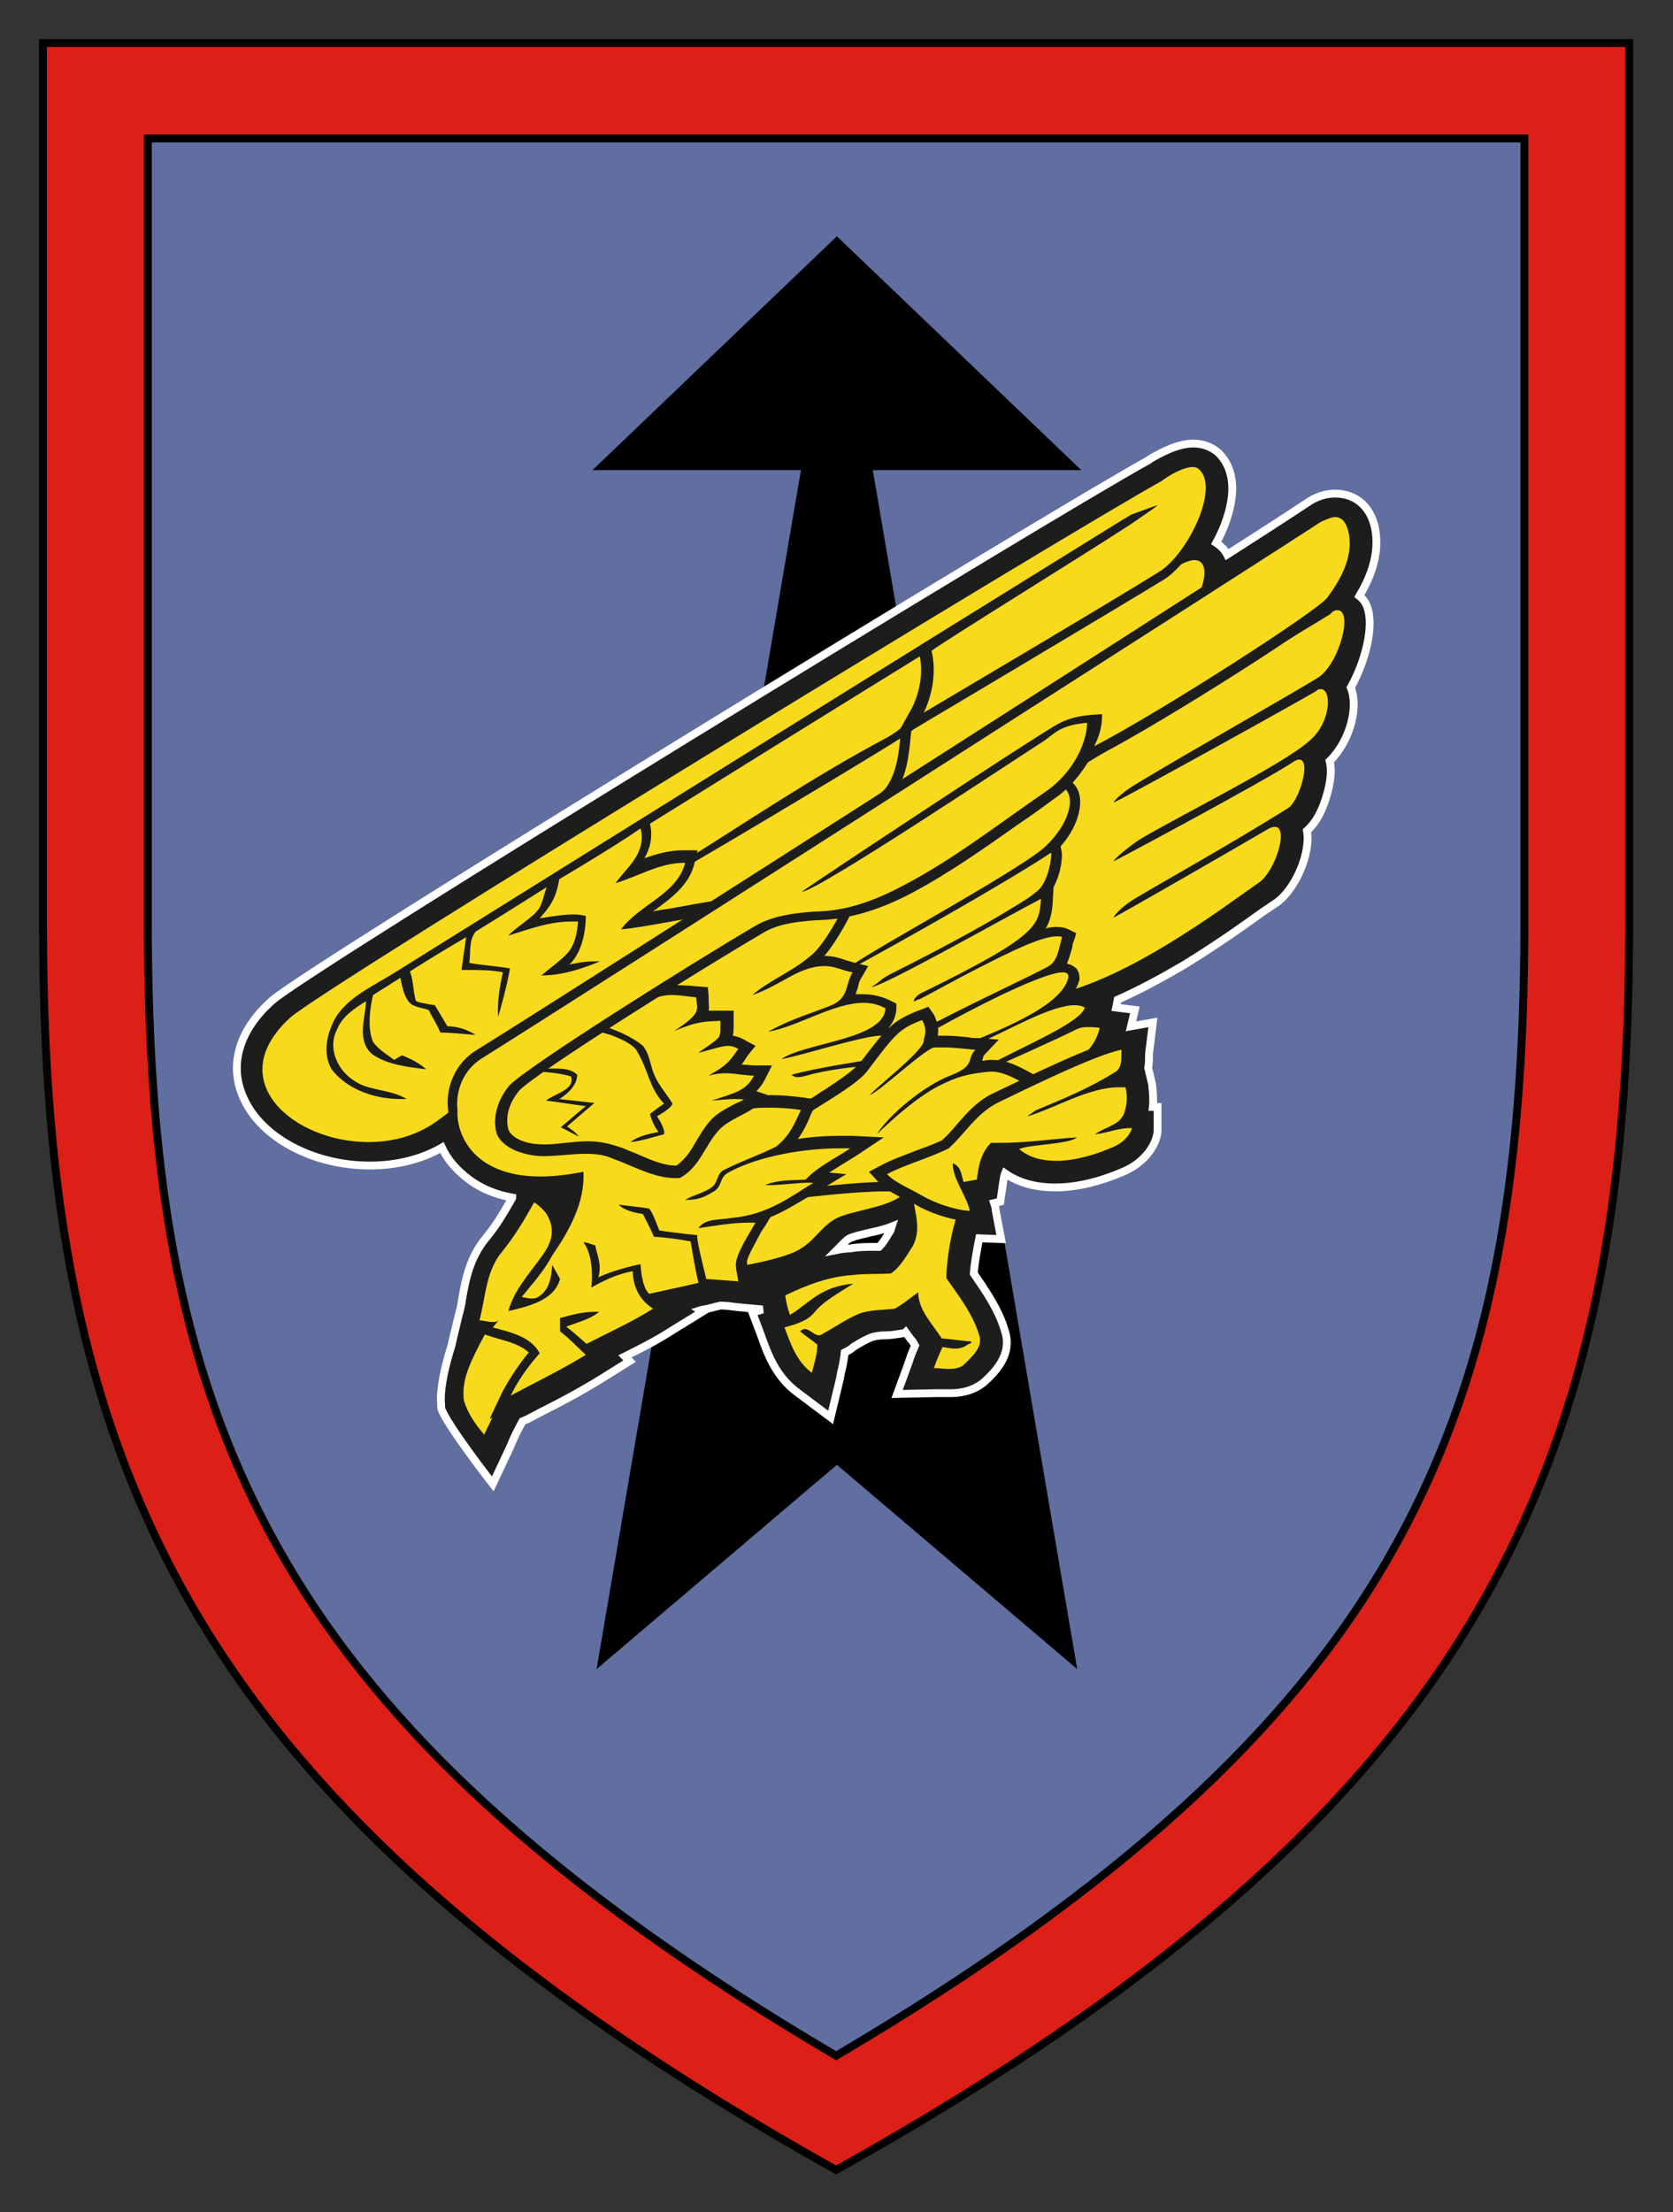 <?xml version="1.0" encoding="utf-8"?>
<!-- Generator: Adobe Illustrator 19.2.1, SVG Export Plug-In . SVG Version: 6.00 Build 0)  -->
<svg version="1.1"
	 id="svg2" xmlns:cc="http://creativecommons.org/ns#" xmlns:dc="http://purl.org/dc/elements/1.1/" xmlns:rdf="http://www.w3.org/1999/02/22-rdf-syntax-ns#" xmlns:svg="http://www.w3.org/2000/svg"
	 xmlns="http://www.w3.org/2000/svg" xmlns:xlink="http://www.w3.org/1999/xlink" x="0px" y="0px" viewBox="0 0 213.9 282.8"
	 style="enable-background:new 0 0 213.9 282.8;" xml:space="preserve">
<rect x="0" y="0" width="213.9" height="282.8" fill="#333333" stroke="none"/>
<style type="text/css">
	.st0{fill:#DC1F17;stroke:#000000;}
	.st1{fill:#606EA0;stroke:#000000;stroke-width:1.005;}
	.st2{stroke:#000000;}
	.st3{fill:#1D1D1B;stroke:#FFFFFF;}
	.st4{fill:#F7DA1C;}
	.st5{fill:#1D1D1B;}
</style>
<g id="layer4">
	<g id="layer1">
		<path id="path2990" class="st0" d="M5.5,5.5v112.4c0,34.6,4.5,62.6,19.5,88.2c14.6,24.8,39.7,47.7,81.9,71.3
			c42.2-23.5,67.3-46.4,81.9-71.3c15-25.5,19.5-53.6,19.5-88.2V5.5H5.5z"/>
		<path id="path2992" class="st1" d="M18.9,17.7v99.9c0,33.7,4.2,59,17.7,82.1c12.3,21.1,33.6,41.5,70.3,63.1
			c36.7-21.6,58-42,70.3-63.1c13.4-23,17.7-48.4,17.7-82.1V17.7C194.9,17.7,18.9,17.7,18.9,17.7z"/>
	</g>
</g>
<g id="layer7">
	<path id="path7882" class="st2" d="M107,30.9L77,59.6h26L77,212.1l30-25.5l30,25.5L111,59.6h26L107,30.9z"/>
</g>
<g>
	<path class="st3" d="M174.8,77.6c-0.2-0.6-0.5-1-1-1.4c1.3-2.2,2.5-5,2.1-8.1c-0.4-3.1-2.4-5-5.2-5c-1.2,0-2.5,0.4-3.6,1.2
		c-0.6,0.4-4.4,2.9-10.2,6.6c-0.3-0.6-0.8-1.1-1.4-1.5c1.1-2,1.8-4.1,2-6c0.3-2.9-0.8-4.6-1.7-5.5c-0.8-0.7-1.9-1.2-3.2-1.2
		c-1.9,0-3.9,1-5.6,2l-0.1,0.1c-12.9,7.1-107.4,64.9-112.1,69.1c-4.3,3.8-5.6,8.4-3.6,12.6c2.3,5,8.9,8.5,16.1,8.5
		c3.4,0,6.6-0.8,9.2-2.3c0.5,1.1,1.3,2.2,2.4,3.2c1.3,1.2,3.3,2.6,6.6,3.2c0,0.1-0.1,0.1-0.1,0.2c-1.1,1.9-1.9,3.3-3.3,5
		c-2,2.4-2.6,5.3-3,7.7c-0.1,0.8-0.3,1.6-0.5,2.3l-0.6,2.5l-0.3,1.3c0,0-1.6,4.8-1.3,7.5l0,0.2l0,0.2c0.6,2,6.6,9.7,6.6,9.7l2.3-4.9
		l0.2-0.5c0.4-0.9,0.8-1.7,1.3-2.6l0.7-0.3c0.5-0.3,1-0.5,1.5-0.8c2.8-1.4,5.6-2.9,8.3-4.6l3.2-2l-0.6-0.6c2-1,4-2,6-3.3l3.9-2.4
		l-0.3-0.2c0.3-0.1,0.6-0.1,1-0.2l1.6-0.4c0.7,0,1.4,0.1,2.2,0.2l3.2,0.3v0l-1.3,0.4l1.1,2.9l0.1,0.3c0.8,2.2,1.8,4.9,4.4,6.9
		l4.4,3.3l1.2-5c0-0.2,0.1-0.4,0.1-0.6c0.2-0.8,0.4-1.7,0.5-2.7c0.4-0.2,0.8-0.4,1.1-0.7c0.8-0.5,1.5-0.9,2.2-1.2
		c0.5-0.2,1.2-0.3,2-0.3c0.5,0,1.2-0.1,1.8-0.2l0.6-0.1l0.1-0.1c0.3,0.4,0.6,0.9,0.9,1.2c0.1,0.2,0.2,0.3,0.3,0.5
		c-0.3,0.7-0.6,1.4-0.8,2.1l-1.5,4.1l4.9-0.1h0c0.1,0,0.4,0,0.6,0c0.3,0,0.7,0,1.2,0c0.7,0,2.7,0,4.4-1.4l0,0l0,0l0,0
		c1.2-1.1,3.7-3.4,2.7-6.5c-0.8-2.8-2.5-5.2-4-7.4c0.1-1.3,0.4-3,0.7-4.5l2.8,0.1l-0.7-3.7c0-0.3-0.1-0.6-0.2-0.9l0.8-0.2l0.3-2.1
		c0.1-0.5,0.1-1,0.3-1.5c1.7,1.2,3.9,1.8,6.4,1.8c2.7,0,5.7-0.7,8.9-2.1c2.7-1.2,4.1-3.5,4.2-5.1l0-3.1h-0.6c0.1-0.9,0-1.9-0.1-2.9
		l-0.5-2.1c0.1-0.5,0.1-1,0.1-1.3c0-0.2,0-0.3,0-0.4l0.5-4.1l-2.8,0.5l0.5-2.1l-2.4-0.3l0.2-1c2.7-1.2,5.5-2.7,8.4-4.4
		c4.4-2.7,7.6-5,10.4-7c0.5-0.3,1-0.7,1.5-1c2.5-1.8,4.4-6.4,3.9-9.2c1-0.9,1.8-2.2,2.4-4.1c0.4-1.3,0.9-3.2,0.5-4.8
		c2.7-2.7,3.7-7,2.7-9.4v0C174.6,84.5,175.7,80,174.8,77.6z M104.7,170.6L104.7,170.6C104.7,170.6,104.8,170.6,104.7,170.6
		C104.8,170.6,104.8,170.6,104.7,170.6z M113.8,157.4L113.8,157.4L113.8,157.4l-0.2,0.3c-0.4,0.7-0.8,1.3-1.2,1.7
		c-0.2,0-0.5,0-0.7,0c-1,0-1.9,0-3,0.2c-0.6,0-1.2,0.1-1.7,0.2c0.1-0.1,0.2-0.2,0.3-0.3c0.6-0.6,1.1-1.2,1.6-1.3h0h0
		c0.5-0.2,1.4-0.4,2.2-0.6c0.9-0.2,1.9-0.4,2.9-0.8C113.9,157.1,113.9,157.3,113.8,157.4z M121.2,174.9
		C121.2,174.9,121.2,174.9,121.2,174.9C121.2,174.9,121.2,174.9,121.2,174.9L121.2,174.9z"/>
	<g>
		<g>
			<path class="st4" d="M91.3,162.5c0,0-1.4-5.5,0.1-7c0.7-0.7,2.5-1.7,5.6-3.3c4.6-2.5,11.5-6.2,12.2-8.7l0.1-0.5h0.8
				c3.7,0,11.6,0.6,15.2,1.5l1,0.3l-0.6,0.7c-0.9,1.1-3.2,2.4-5.3,3.7c-1.5,0.8-3.4,2-3.7,2.4c-0.2,2.3-3.5,3.1-6.5,3.8
				c-1,0.2-1.8,0.4-2.5,0.7c-1.1,0.4-1.8,1.2-2.6,2c-0.7,0.7-1.4,1.5-2.3,2c-2.2,1.5-9.4,2.7-10.7,2.8l-0.5,0.1L91.3,162.5z"/>
			<path class="st5" d="M110.2,143.6c3.7,0,11.5,0.6,15,1.5c-1.6,2-9.1,5.3-9.2,6.4c-0.1,2.5-5.9,3-8.5,4c-2.2,0.8-3.2,3-5.1,4.1
				c-1.8,1.3-8.2,2.4-10.4,2.7l0,0c0,0-1.1-5.1,0-6.3c1.8-2,16.8-8.1,18-12.4C110.1,143.6,110.2,143.6,110.2,143.6 M110.2,142.3H110
				h-1.1l-0.2,1c-0.6,2.3-7.7,6-11.9,8.3c-3.2,1.7-5,2.7-5.8,3.5c-0.8,0.8-1,2.2-0.8,4.5c0.1,0.9,0.3,2.8,0.5,3.1l0.4,0.8h1h0.1h0.1
				c1.6-0.2,8.6-1.4,11-3c1-0.6,1.8-1.4,2.5-2.1c0.8-0.8,1.5-1.5,2.3-1.8l0,0l0,0c0.6-0.2,1.5-0.4,2.4-0.7c3-0.7,6.6-1.6,7-4.1
				c0.5-0.5,2.2-1.4,3.4-2.1c2.2-1.3,4.6-2.6,5.5-3.8l1.3-1.5l-2-0.5C122,142.9,114.1,142.3,110.2,142.3L110.2,142.3z"/>
		</g>
		<g>
			<g>
				<path class="st4" d="M101.7,112.4c0.1-2.1,3.1-11.3,4.5-13.1c1-1.2,36.5-22.9,43.4-27.1c1.2-0.7,2.2-1.1,3.1-1.1
					c0.9,0,1.6,0.4,1.8,1.2c0.8,2.1-1.4,6.7-3.8,8.4c-3.3,2.2-7.9,5.4-13.1,9c-11.9,8.2-26.8,18.4-34.7,23.4l-1.2,0.7L101.7,112.4z"
					/>
				<path class="st5" d="M152.7,71.6c2.9,0,0.4,6.5-2.4,8.4c-11,7.4-36.5,25.3-47.8,32.3c0.1-2,3.1-11,4.4-12.8
					c0.8-0.9,33.8-21.2,43.2-26.9C151.2,72,152.1,71.6,152.7,71.6 M152.7,70.3L152.7,70.3c-1,0-2.1,0.4-3.4,1.2
					c-4.5,2.7-15,9.1-24.9,15.3c-18.1,11.2-18.4,11.7-18.7,12l0,0v0c-1.4,1.9-4.5,11.3-4.6,13.5l-0.1,2.7l2.4-1.5
					c7.9-4.9,22.8-15.1,34.7-23.4c5.3-3.6,9.8-6.7,13.1-9c2.5-1.7,5-6.6,4.1-9.1C154.9,71,153.9,70.3,152.7,70.3L152.7,70.3z"/>
			</g>
			<g>
				<path class="st4" d="M70.8,109.2l0.5-0.3c1.6-1,39.7-25.4,47-29.2l1.1-0.6l0,1.1c0,0.3,0,0.7,0.1,1.1c0.2,3,0.6,8.3-3.5,12
					l-0.1,1.2c-0.2,1.9-0.5,4.7-2,6.7c-1.4,1.9-28.9,20.6-32,22.8l-0.6,0.4L70.8,109.2z"/>
				<path class="st5" d="M118.7,80.2c0.1,3,1.6,10.4-5.5,14.2c-9.6,5.1-18.5,11.2-27.7,16.9c-0.3,0.3-0.6,0.7-0.8,1.2
					c0.9-0.3,26.2-15.4,30.4-18.1c-0.2,2-0.5,4.6-1.9,6.4c-1.4,1.9-31.8,22.6-31.8,22.6l-9.6-14.1C71.7,109.4,111.4,84,118.7,80.2
					 M120,78l-2.1,1.1c-7.3,3.8-45.4,28.2-47,29.2l-1.1,0.7l0.7,1l9.6,14.1l0.8,1.2l1.3-0.9c7.1-4.9,30.5-20.8,32.1-22.9l0,0
					c1.6-2,1.9-5,2.1-7l0.1-1c4.2-3.9,3.8-9.4,3.6-12.4c0-0.4,0-0.8-0.1-1.1L120,78L120,78z"/>
			</g>
			<g>
				<path class="st4" d="M47.1,146.5c-6,0-11.7-3-13.6-7c-1.5-3.3-0.4-6.8,3.1-10c4.4-4,99.3-61.9,111.6-68.8l0.1-0.1
					c1.4-0.8,3-1.6,4.2-1.6c0.7,0,1.1,0.3,1.3,0.4c0.8,0.8,1.2,2,1,3.6c-0.4,3.7-3.4,8.7-6.2,10.5c-6.4,3.9-29.8,17.8-30.1,18
					l-2.2,1.3l1.2-2.2c0,0,1.9-3.6,1-7.4l-0.1-0.4l0.3-0.3c0.5-0.4,2.1-1.4,4.3-2.8c-13.5,8.4-27.1,16.8-40.5,25.2l0.1,0.5
					c0.6,2.5-0.6,4.3-1.9,5.8c0.2-0.1,0.4-0.2,0.6-0.3c1.9-0.8,3.9-1.6,6.2-1.6h1l-0.2,0.8c-0.7,2.6-2.8,4.1-4.8,5.7
					c-0.8,0.6-1.6,1.2-2.3,1.8c1.5-0.2,3.6-0.6,5.6-1c3.2-0.6,6.2-1.1,7.4-1.2l2.5-0.2l-2,1.3c-5.6,3.7-36.8,25.7-37.9,26.6
					C54.2,145.4,50.8,146.5,47.1,146.5z"/>
				<path class="st5" d="M152.5,59.7c0.3,0,0.6,0.1,0.8,0.3c2.7,2.4-1.5,10.9-5.1,13.1c-6.4,4-30.1,18-30.1,18s2-3.7,1-7.9
					c1.7-1.3,18.9-11.9,25.5-16.2c0.7-0.5,2.8-1.9,3.4-2.4c-0.5,0.1-2.8,1-3.4,1.2c-0.3,0.2-0.6,0.4-1,0.6
					c-31.2,19.3-62.3,38.7-93.4,58.1c-2.6,1.6-5.7,3-7.3,5.6c-1.1,2-1.7,4.5-0.5,6.6c1.9,2.5,5.4,3.8,8.8,3.8c0.2,0,0.5,0,0.8,0
					c-2.1-1.3-4.9-1-6.8-2.4c-2.2-1.4-3.3-4.3-2.1-6.5c0.6-1.6,2.2-2.7,3.7-3.6c-0.1,2.2-1.2,4.9,0.7,6.7c1.9,1.4,4.6,1.7,7,2
					c-0.9-0.8-1.9-1.3-3.1-1.8c-0.2,0.1-0.7,0.4-1,0.6c-0.9-0.7-2-1.3-2.7-2.3c-1-2.3,0-6,0-6l3.5-2.2c0,0,0.4,3,1.6,3.5
					c0.6,0.3,1.4,0.4,2,0.6c0.5,1,1.1,1.9,1.5,2.9c1.5,0,3,0.2,4.5,0.3c-1.1-0.7-2.3-1.1-3.6-1.1l0,0c-0.4-0.7-1.6-2.7-1.6-2.7
					s-1.6-0.2-2.4-0.5c-0.4-1.1-0.3-2.7-0.8-3.8c2.6-1.7,7.2-4.4,7.2-4.4s-0.4,2.8-0.6,4.2c0.3,0,0.6,0,0.9,0c1.5,0,3,0,4.4,0.3
					c-0.9,3.9-0.6,5.7-0.6,5.7s1.2-4.2,1.5-6.2c-1.7-0.3-3.5-0.4-5.2-0.7c0.2-1.4-0.1-2.8,0.8-4c0,0,6.3-3.9,9.1-5.7
					c-0.4,1.1-0.6,2.3-1.1,2.9c-0.7,1-2.9,2.3-3.8,3.3c2.6-0.8,5.2-1.8,8.1-1.8c0.3,0,0.5,0,0.8,0c-0.1,1.3-0.3,2.7-1.2,3.9
					c-1,1.1-2.3,2-3.5,3c2.6,0,5.1-0.8,7.5-1.8c-0.3,0-0.5,0-0.8,0c-0.8,0-1.7,0.1-3.1,0.4c1.7-1.6,2.1-4.5,2.1-6.2
					c-0.4-0.1-0.9-0.2-1.5-0.2c-1.4,0-3.2,0.3-4.4,0.5c1.4-1.6,2.1-2.6,2.5-5c0,0,7.1-4.2,10.4-6.5c0.8,3.2-1.8,5-3.2,7
					c3-0.9,5.6-2.6,8.8-2.6c0,0,0.1,0,0.1,0c-1,4-5.8,5.3-8.2,8.5c2.3-0.1,12.4-2.2,14.8-2.4c-5.4,3.6-36.8,25.7-37.9,26.6
					c-2.7,2.1-5.9,3-9.2,3c-9.6,0-18.8-7.9-10-15.9c4-3.7,98.1-61.2,111.4-68.6C149.4,60.8,151.3,59.7,152.5,59.7 M152.5,58.4
					c-1.4,0-3.1,0.9-4.6,1.7l-0.1,0.1C135.5,67,40.4,125,36,129c-5,4.6-4.2,8.7-3.2,10.7c2,4.3,8,7.4,14.3,7.4
					c3.9,0,7.4-1.2,10.1-3.3c1.1-0.9,32.3-22.9,37.8-26.6l4-2.7l-5,0.3c-1.3,0.1-4.3,0.6-7.5,1.2c-1,0.2-2,0.3-3,0.5
					c0.1-0.1,0.2-0.2,0.3-0.2c2-1.5,4.4-3.2,5-6l0.4-1.6l-1.8,0h-0.1c-1.8,0-3.4,0.5-4.9,1c0.7-1.2,1.1-2.7,0.7-4.4v0
					c11.4-7.1,23-14.3,34.5-21.4c0.7,3.5-1,6.6-1,6.6l-2.4,4.3l4.5-2.7c0.2-0.1,23.7-14.1,30.1-18c3-1.9,6.1-7.1,6.5-11
					c0.2-1.8-0.2-3.2-1.2-4.1C154,58.8,153.4,58.4,152.5,58.4L152.5,58.4z"/>
			</g>
		</g>
		<g>
			<g>
				<path class="st4" d="M134.8,126.8c-0.9-1.4-10.2-6.7-15.3-9.5c-1.9-1.1-3.6-2-4.9-2.8c-1.9-1.1-2.5-1.5-2.1-2.1l0.2-0.4l0.3,0
					c2.8-1.2,37.3-22.4,50.4-30.4c3.3-2,5.6-3.4,6.2-3.8c0.5-0.3,0.9-0.4,1.3-0.4c0.6,0,1.2,0.3,1.4,1c0.8,1.9-0.9,6.9-3.3,8.7
					c-0.1,0.1-0.3,0.3-0.7,0.4c0.1,0,0.2,0,0.4,0c0.3,0,1,0.1,1.3,1c0.6,1.5,0,4.9-2.5,6.8c-0.4,0.3-0.9,0.7-1.5,1.2
					c0.5,0,0.9,0.4,1.1,0.9c0.6,1.6-0.8,5.6-2.2,6.5c-0.6,0.4-1.3,0.8-1.9,1.2c0.5,0.1,0.9,0.4,1.1,0.9c0.7,1.7-1,6-2.9,7.3
					c-0.5,0.3-1,0.7-1.5,1c-2.9,2.1-5.9,4.3-10.3,6.9c-4.9,3-9.7,5.2-13.9,6.4l-1.4,0.4L134.8,126.8z"/>
				<path class="st5" d="M171,78c2,0,0.3,6.6-2.3,8.5c-1.6,1.1-16.8,9.7-23.4,13.7c-2,1.2-3,2.3-2.9,2.4c1.5-0.7,16.1-8.7,25.8-14.2
					c0.3-0.3,0.5-0.3,0.7-0.3c1.4,0,1.3,4.4-1.6,6.7c-3.1,2.8-16.1,9.3-21.4,12.4c-1.3,0.8-3.6,2.7-3.5,2.9
					c1.2-0.6,18.6-9.9,22.8-12.6c0.4-0.3,0.7-0.4,0.9-0.4c1.6,0,0,5.3-1.4,6.2c-8,5-16,9.4-19.8,11.7c-1.6,1-2.6,2.2-2.5,2.3
					c5.4-3,15.4-8.8,19.7-11.3c0.3-0.2,0.6-0.3,0.9-0.3c1.8,0,0.1,5.6-2,7.1c-3.3,2.3-6.6,4.8-11.7,7.9c-4.1,2.5-8.9,5-13.7,6.3
					c0.6-1.7-22.7-13.7-22.4-14.2l0,0c1.2,0,53.5-32.3,56.9-34.3C170.4,78.1,170.7,78,171,78 M171,76.7c-0.5,0-1.1,0.2-1.7,0.5
					c-0.6,0.4-2.9,1.7-6.2,3.8c-12.8,7.9-46.3,28.4-50.1,30.3l-0.6,0l-0.4,0.8c-0.6,1,0.5,1.8,0.9,2c0.3,0.2,0.8,0.5,1.5,0.9
					c1.2,0.7,2.9,1.7,4.9,2.8c4.7,2.7,13.2,7.5,14.8,9.1l-0.7,2l2.8-0.8c4.3-1.2,9-3.4,14.1-6.4c4.4-2.7,7.5-4.9,10.3-7
					c0.5-0.3,1-0.7,1.5-1c2.1-1.5,3.9-6,3.1-8c-0.1-0.3-0.2-0.5-0.4-0.7c0.3-0.2,0.7-0.4,1-0.7c1.8-1.1,3.1-5.5,2.5-7.2
					c-0.1-0.3-0.3-0.6-0.5-0.8c0.3-0.2,0.5-0.4,0.7-0.6c2.7-2.1,3.3-5.8,2.6-7.5c-0.2-0.4-0.4-0.8-0.8-1c2.4-2.2,3.8-7,3-9
					C172.7,77.3,171.9,76.7,171,76.7L171,76.7z"/>
			</g>
			<g>
				<g>
					<path class="st4" d="M125.9,142.3c-0.1,0-7.6-4.7-14.9-9.4c-15.3-9.7-15.2-10.4-15.2-10.9v-0.3l0.3-0.2
						c8.6-5.4,36.4-21.6,39.7-21.6c0.2,0,0.4,0,0.6,0.2c0.8,0.5,1.2,1.3,1.2,2.3c0,1.7-1,3.8-2.6,5.5l0.3,0.8
						c0.2,0.5-0.2,3.8-1.7,5.4l0.7-0.4l-0.1,1.4c-0.1,1.8-0.4,3.1-2.3,4.8c1.5-0.6,2.7-1,3.6-1c0.4,0,0.8,0.1,1.1,0.2l0.5,0.3
						l-0.1,0.5c-0.1,0.3-0.1,0.6-0.2,0.9c-0.2,1-0.5,2.2-1.4,3c0.3-0.1,0.7-0.1,0.9-0.1c0.5,0,0.9,0.1,1.1,0.4
						c0.1,0.2,0.3,0.5,0.2,1c-0.2,1.1-1,2.2-2.2,3.2c0.8-0.2,1.6-0.4,2.3-0.4c0.6,0,1.2,0.1,1.6,0.3l0.5,0.2l-0.1,0.5
						c-0.1,0.6-0.6,1.1-1.5,1.8c0.3-0.1,0.6-0.1,1-0.1c0.4,0,0.9,0,1.4,0.1l1.1,0.1l-0.1,0.7c-0.5,2.1-2,4-4.1,5.1
						c-2,1.1-10.4,5.5-10.8,5.7l-0.4,0.2L125.9,142.3z"/>
					<path class="st5" d="M135.7,100.6c0.1,0,0.1,0,0.2,0c2.1,1.4,0.3,5.8-3.2,8.4c-6.2,4.5-25.8,14.9-24.6,15.2
						c1.1-0.5,19-10.4,26.3-15.2c0.1,0.3-0.3,3.9-1.9,5c-0.8,0.7-1.8,1.3-2.8,1.9c-4.5,2.8-11,6.2-15.8,8.6
						c-1.5,0.8-1.1,0.8-2.5,1.7c1.9-0.3,15.8-8.2,21.7-11.3c-0.3,3.4-0.1,4.6-15.2,12c-0.9,0.4-1.2,1.1-1,1.1c0.1,0,0.3-0.1,0.5-0.3
						c0,0-0.1,0.1,0,0.1c0.2,0,3.7-2,7.6-4c3.9-2,8.1-4.1,10.1-4.1c0.3,0,0.5,0,0.7,0.1c-0.4,1.2-0.5,3-1.7,3.7
						c-1.7,1-10.4,5-15.6,7.8c-0.9,0.5,0.1,0.8-0.5,1.2c3.4-2,14.9-8.2,17.9-8.2c0.5,0,0.7,0.2,0.7,0.6c-0.7,3.8-9.4,7-13.4,8.7
						c0.3-0.1,0.7-0.2,1-0.2c0.2,0,0.3,0,0.2,0.3c4.4-1.9,9.9-5.2,13-5.2c0.5,0,0.9,0.1,1.3,0.3c-0.5,2-8.7,5.3-12.7,7.6
						c-0.9,0.5-0.4,0.5-1,0.9c2.3-0.9,10.6-4.7,12.2-5.5c0.7-0.4,1.2-0.5,1.8-0.5c0.4,0,1,0,1.6,0.1c-0.4,1.9-1.8,3.6-3.8,4.7
						c-2,1.2-10.8,5.7-10.8,5.7s-29.9-18.4-29.8-19.7C106.9,115.6,133,100.6,135.7,100.6 M135.7,99.3c-0.7,0-2.3,0-17.6,8.5
						c-7.7,4.3-17,9.7-22.6,13.2l-0.6,0.3l0,0.7c0,1-0.1,1.6,15.5,11.5c7.4,4.7,14.9,9.3,14.9,9.4l0.8,0.5l0.8-0.4
						c0.3-0.2,8.7-4.5,10.8-5.7c2.3-1.2,3.9-3.2,4.4-5.5l0.3-1.4l-1.6-0.2l-0.3,0c-0.3,0-0.5,0-0.8-0.1c0.2-0.3,0.3-0.6,0.4-0.9
						l0.2-1l-1-0.5c-0.5-0.3-1.2-0.4-1.9-0.4c-0.1,0-0.2,0-0.4,0c0.5-0.7,0.8-1.3,1-2c0.1-0.7-0.2-1.3-0.4-1.5
						c-0.2-0.2-0.6-0.5-1.2-0.6c0.3-0.7,0.5-1.4,0.7-2.1c0-0.3,0.1-0.6,0.2-0.8l0.3-1l-1-0.5c-0.4-0.2-0.9-0.3-1.4-0.3l0,0
						c-0.4,0-0.9,0-1.5,0.2c0.6-1,0.8-2.1,0.9-3.3v-0.2l0.1-1.8c1-1.8,1.2-4.1,1-4.7l-0.1-0.5c1.6-1.8,2.5-3.9,2.5-5.7
						c0-1.6-0.8-2.4-1.5-2.9C136.6,99.5,136.3,99.3,135.7,99.3L135.7,99.3L135.7,99.3L135.7,99.3z"/>
				</g>
				<g>
					<g>
						<path class="st4" d="M75.6,130.1l0.5-0.4c0.7-0.4,16.2-11,18.7-12.5l0.3-0.2c2.7-1.7,6-3.7,9.3-3.7c1.5,0,2.9,0.4,4.2,1.3
							l0.4,0.3l-0.2,0.5c-0.6,1.5-3,6-4.9,7.4c-0.1,0.1-0.3,0.3-0.5,0.4c0.6-0.2,1.3-0.3,2-0.3h0c0.9,0,1.8,0.3,2.6,0.6
							c0.3,0.1,0.7,0.2,1.1,0.3l0.9,0.2l-0.4,0.7c-0.3,0.5-0.4,1-0.5,1.4c-0.2,0.6-0.4,1.3-0.9,1.9c0.7-0.1,1.5-0.3,2.1-0.3
							c1.2,0,2.2,0.3,3.1,0.7l0.4,0.2v0.4c0,1.3-0.8,2.2-2,2.9c0.2,0,0.3,0,0.5,0h0h0c1.6,0.1,2.5,0.5,2.9,1.1
							c0.4,0.8-0.1,1.6-0.5,2.1c-0.1,0.1-0.2,0.3-0.2,0.3l-0.1,0.4l-0.5,0.1c-0.1,0-0.3,0-0.4,0l-0.6,0.8c-0.7,0.9-2.2,2.1-3.4,3.1
							c-0.4,0.3-0.7,0.6-1,0.8l-0.2,0.2h-0.3c-1.9,0-9.1,7.1-13.5,12.1l-0.6,0.7L75.6,130.1z"/>
						<path class="st5" d="M104.5,114c1.3,0,2.5,0.3,3.7,1.1c-0.7,1.8-3,6-4.7,7.2c-2.2,1.9-5.1,3-7.3,4.9c3.8-1.3,5.9-3.7,9.3-3.7
							h0c1.2,0,2.3,0.6,3.5,0.8c-1,1.7-0.4,3.3-2.9,4.3c-3.4,1.3-5.2,1.8-7.9,3.3c3.9-0.7,8.4-3.7,12.2-3.7c1,0,1.9,0.2,2.8,0.7
							c-0.1,4-10.4,4.4-13.3,6.5c2.4-0.4,10.1-2.9,12.6-3c4.1,0.3,1.8,2,1.6,2.7c-2.8,0.3-10.2,1.5-12.9,2.3
							c0.2,0.2,0.5,0.3,0.8,0.3c0.7,0,1.7-0.4,2.3-0.5c2.5-0.6,6.3-1,8-1c0,0,0.1,0,0.2,0c-0.9,1.1-3.2,2.9-4.3,3.8l0,0
							c-3.2,0-14.1,12.4-14.1,12.4l-17.5-22.4c0,0,16.1-11,18.6-12.5C98,116.1,101.2,114,104.5,114 M104.5,112.7
							c-3.5,0-7,2.1-9.7,3.8l-0.3,0.2c-2.6,1.6-18.1,12.1-18.7,12.6l-1.1,0.7l0.8,1L93,153.4l1.1,1.4l1.2-1.4c0,0,2.7-3,5.6-6
							c5.6-5.6,7.2-5.9,7.3-5.9h0.6l0.4-0.3c0.2-0.2,0.6-0.5,1-0.8c1.2-1,2.7-2.3,3.5-3.2l0.4-0.6c0,0,0,0,0.1,0l1-0.1l0.2-0.8
							c0,0,0.1-0.2,0.1-0.3c0.4-0.6,1.1-1.6,0.5-2.7c-0.5-0.8-1.4-1.2-2.4-1.3c0.6-0.7,0.9-1.4,1-2.3v-0.8l-0.8-0.4
							c-1-0.5-2.2-0.8-3.5-0.8l0,0c-0.3,0-0.6,0-0.9,0c0.1-0.3,0.2-0.6,0.3-0.9c0.1-0.5,0.2-0.9,0.5-1.3l0.8-1.4l-1.7-0.4
							c-0.3-0.1-0.6-0.2-1-0.3c-0.8-0.3-1.8-0.6-2.9-0.6h0l0,0c1.8-2.1,3.6-5.7,4-6.7l0.4-0.9l-0.9-0.6
							C107.7,113.1,106.1,112.7,104.5,112.7L104.5,112.7z"/>
					</g>
					<g>
						<path class="st4" d="M95.2,152.3c0.3-0.3,0.9-1.2,1.6-2.3c2.9-4.2,5.6-8,6.7-8.7c0.4-0.3,0.8-0.5,1.2-0.8
							c2.1-1.3,4.7-2.9,5.5-4l0.6-0.7c3-3.7,3.6-4.7,6.7-5.9l0.6-0.3l0.3,0.6c0.7,1.3,0.5,2.1,0.3,2.7c0,0.1,0,0.3-0.1,0.3
							c0,0.1,0,0.2,0,0.3c0.1,0,0.2-0.1,0.3-0.1l0.1,0h0.1c0.4,0,0.9,0,1.4,0c1,0,2,0.1,3,0.2c0.4,0,0.8,0.1,1.2,0.1l1.4,0.1l-0.9,1
							c-0.3,0.3-0.4,0.6-0.5,0.9c-0.1,0.4-0.2,0.8-0.6,1.1c0.7-0.1,1.5-0.3,2.2-0.3c0.1,0,0.3,0,0.5,0c1.6,0,3.7,1.2,5,2l0.4,0.2
							l0.9,0.5l-0.8,0.6c-0.7,0.5-1.1,0.9-1.6,1.5c-1.3,1.5-3.5,4-14.2,11l-0.6,0.4l-0.4-0.5c-0.1,0-0.6-0.3-2.4-0.3
							c-3.9,0-10.9,0.9-14.6,1.3c-1.3,0.2-2.1,0.3-2.6,0.3l-1.6,0.1L95.2,152.3z"/>
						<path class="st5" d="M117.9,130.4c0.8,1.5,0.2,2.1,0.2,2.7c-0.1,1.3-6.1,5.9-6.9,6.9c1.3-0.5,6.8-5.7,8.2-6.1
							c0.4,0,0.8,0,1.3,0c1.4,0,2.7,0.2,4,0.3c-1.2,1.3,0.1,2-3.2,3.3c-3.4,1.3-7.8,5-9.4,7.5c2.4-2.3,5.8-5.3,8.8-6.6
							c1.9-0.9,3.5-1.2,5.6-1.4c0.1,0,0.2,0,0.4,0c1.6,0,3.9,1.4,5,2.1c-2.7,1.8-0.8,2.7-15.8,12.5c-0.3-0.3-1.4-0.5-3-0.5
							c-5.2,0-15.5,1.5-17.3,1.7c1.1-1.4,6.7-9.9,8.2-10.9c2.2-1.4,5.8-3.5,6.9-5C114.3,132.4,114.9,131.5,117.9,130.4 M118.7,128.7
							l-1.3,0.5c-3.3,1.3-4.1,2.3-7,6.1l-0.6,0.7c-0.8,1-3.4,2.7-5.3,3.9c-0.4,0.3-0.8,0.5-1.2,0.8c-1.2,0.8-3.3,3.6-7,8.9
							c-0.7,1-1.4,2-1.6,2.3l-1.8,2.3l3.2-0.3c0.4,0,1.4-0.2,2.6-0.3c3.7-0.5,10.6-1.3,14.5-1.3c1.2,0,1.7,0.1,2,0.1l0.7,0.9
							l1.2-0.8c10.7-7,13-9.6,14.4-11.2c0.5-0.6,0.8-1,1.5-1.4l1.7-1.1l-1.8-1c-0.1,0-0.2-0.1-0.3-0.2c-1.8-1-3.7-2.1-5.5-2.1
							c-0.2,0-0.4,0-0.6,0c-0.3,0-0.6,0.1-0.9,0.1c0,0,0-0.1,0-0.1c0.1-0.3,0.1-0.5,0.3-0.7l1.8-1.9l-2.8-0.2c-0.4,0-0.8,0-1.1-0.1
							c-1-0.1-2-0.2-3-0.2c-0.3,0-0.6,0-0.9,0c0.1-0.7,0.1-1.5-0.5-2.7L118.7,128.7L118.7,128.7z"/>
					</g>
				</g>
			</g>
			<g>
				<path class="st4" d="M86.7,153.2c-5.7-1.9-11.2-3-15.2-3.8c-3.3-0.7-5.7-1.2-6.9-1.8c-1.1-0.4-1.8-1.7-2.2-2.7
					c-0.8-2.1-1.1-5,0-6.5c0.9-1.4,3.3-1.8,5.1-1.9l0.7-0.4c0.7-0.4,1.5-1.2,2.2-2c1.3-1.3,2.6-2.7,4.4-3c0.1,0,0.3,0,0.5,0l0.9-0.6
					c1.2-0.8,2.6-1.4,4-2c1-0.4,1.9-0.9,2.9-1.3c0.7-0.4,1.6-0.6,2.7-0.6c0.7,0,1.4,0.1,2,0.1c0.4,0,0.9,0.1,1.3,0.1l0.6,0l0,0.6
					c0,0.2,0,0.4,0.1,0.5c0.1,0.8,0.1,1.4-0.4,2.1c0.9-0.2,1.6-0.2,2.6-0.2h1v0.7c0,0.1,0,0.3,0,0.4c0,0.7,0.1,1.5-0.4,2
					c0,0-0.1,0.1-0.1,0.1c0.3,0,0.5-0.1,0.8-0.1c0.6,0,1.1,0.2,1.6,0.5l0.7,0.3l-0.4,0.6c-0.1,0.2-0.3,0.4-0.4,0.6
					c-0.4,0.6-0.7,1-1.4,1.5c0.5,0,1,0.1,1.5,0.2c0.6,0.1,1.1,0.2,1.7,0.2h1.1l-0.4,0.9c-0.5,1-1.2,1.7-2,2.1c0.5,0,0.9,0.2,1.3,0.3
					l0.8,0.3l-0.4,0.7c-1.8,3.2-7.3,10.2-9.4,11.9l-0.3,0.3L86.7,153.2z"/>
				<path class="st5" d="M85.8,127.2c1.1,0,2.2,0.2,3.2,0.3c0.1,1.5,0.9,1.9-2.8,4.3c3.1-1.3,4-1.2,5.9-1.3c0,0.6,0.1,1.7-0.2,2.1
					c-0.6,0.7-1.9,1.4-2.6,2c2.2-0.6,3.1-0.9,3.8-0.9c0.4,0,0.8,0.1,1.3,0.4c-1,1.3-1.1,1.9-3.8,3.4c0.8-0.2,1.5-0.3,2.1-0.3
					c1.4,0,2.4,0.3,3.7,0.3c-1,2-2.5,2.2-5.4,3.2c1.3-0.1,2.2-0.2,2.9-0.2c1.2,0,1.7,0.1,2.2,0.3c-1.7,3.1-7.3,10.1-9.3,11.7
					c-10.4-3.4-19.7-4.3-22-5.6c-1.9-0.6-3.3-6.3-1.9-8.3c0.7-1.2,3.2-1.6,5.5-1.6c1.8,0,3.6,0.3,4.6,0.6c0.6,1.7-2.1,2.2-3.2,3.1
					c1.7,0.2,3.4,0.5,5.1,0.7c-1.1,0.9-2.1,1.8-3.2,2.7c0.8,0.4,1.5,0.8,2.3,1.2c-0.3-0.5-1.5-1.3-1.5-1.3l3.5-3l-4.5-0.5
					c0,0,2.3-1.3,2.3-3.1c-0.7-0.7-1.7-0.8-2.9-0.8c-0.4,0-0.7,0-1.1,0c-0.5,0-1,0-1.4-0.1c2.1-1.3,3.7-4.4,6.3-4.8
					c0.1,0,0.3,0,0.4,0c1.9,0,5.6,1.4,6.3,2.6c1.6,2.7,1.5,4.6,3.5,6.8c-0.5,0.3-1.4,1-1.8,1.3c0.2,0.8,0.6,1.7,1.1,2.3
					c-1.4,0.3-2.5,0.5-3.6,1.3c1.3-0.1,3.1-0.7,4.3-1c0.2-0.7-0.9-2.3-0.9-2.3s1.7-0.9,2-1.6c-0.8-1.3-2-2.6-2.5-4.1
					c-0.4-1.1-0.5-2.3-1.3-3.3c-1.4-1.2-3.8-2.2-5.6-2.7c2-1.3,4.6-2.2,6.8-3.3C84.2,127.4,85,127.2,85.8,127.2 M85.8,125.9
					c-1.2,0-2.2,0.2-3.1,0.7c-0.9,0.5-1.8,0.9-2.8,1.3c-1.4,0.6-2.8,1.3-4.1,2l-0.7,0.5c-0.1,0-0.3,0-0.4,0
					c-2.1,0.3-3.5,1.8-4.9,3.2c-0.7,0.7-1.4,1.4-2,1.8l-0.5,0.3c-2.2,0.1-4.6,0.7-5.5,2.2c-1.2,1.7-0.9,4.8,0,7
					c0.4,1.1,1.2,2.6,2.6,3.1c1.3,0.7,3.6,1.1,7,1.8c4,0.8,9.4,1.9,15.1,3.8l0.8,0.3l0.6-0.5c2.1-1.7,7.8-8.9,9.6-12.1l0.7-1.3
					l-1.5-0.5c0.4-0.4,0.8-0.9,1.1-1.5l0.9-1.8h-2.2c-0.5,0-1.1-0.1-1.6-0.1c0,0-0.1,0-0.1,0c0.2-0.2,0.3-0.4,0.5-0.7
					c0.1-0.2,0.2-0.3,0.4-0.6l0.9-1.1l-1.3-0.7c-0.5-0.3-1-0.5-1.6-0.6c0.1-0.5,0.1-1.1,0.1-1.5c0-0.1,0-0.3,0-0.4v-1.3l-1.5,0H92
					c-0.5,0-0.9,0-1.4,0c0.1-0.4,0-0.9,0-1.4c0-0.2,0-0.3,0-0.5l-0.1-1.1l-1.3-0.1c-0.4,0-0.8-0.1-1.2-0.1
					C87.2,126,86.5,125.9,85.8,125.9L85.8,125.9z"/>
			</g>
			<g>
				<g>
					<path class="st4" d="M61.4,183.7c-1-1.3-2.1-2.8-2.7-4.6v0v0c-0.4-3,0.5-4.8,3.1-9.7c0.3-0.6,0.6-1.2,1-1.8l0.2-0.4l0.5,0.1
						c2.5,0.4,4.3,2.2,6,3.8c0.2,0.2,0.4,0.3,0.5,0.5l0.4,0.4l-0.4,0.4c-0.3,0.4-0.7,0.9-1.1,1.3c-0.7,0.8-1.4,1.7-2,2.4
						c-1.8,2-3,4.6-4.1,7l-0.7,1.6L61.4,183.7z"/>
					<path class="st5" d="M63.4,167.9c2.5,0.4,4.4,2.5,6.1,4.1c-1,1.2-2.1,2.7-3.1,3.7c-2,2.3-3.2,5-4.5,7.7
						c-1.1-1.3-2.1-2.7-2.6-4.4C59,175.9,60.2,174,63.4,167.9 M62.6,166.4l-0.5,0.9c-0.3,0.7-0.6,1.3-1,1.8c-2.5,4.8-3.6,6.8-3.2,10
						v0.1l0,0.1c0.5,1.9,1.8,3.6,2.8,4.8l1.5,1.8l1-2.1l0.2-0.5c1.1-2.4,2.3-4.8,4-6.8c0.6-0.7,1.4-1.6,2-2.4
						c0.3-0.4,0.7-0.9,1.1-1.3l0.7-0.9l-0.8-0.8c-0.2-0.2-0.3-0.3-0.5-0.5c-1.6-1.6-3.6-3.6-6.4-4L62.6,166.4L62.6,166.4z"/>
				</g>
				<g>
					<path class="st4" d="M65,178.1c0.8-1.7,2-3.4,3.5-5.1c-0.9-1.3-2.6-1.8-4.4-2.3c-0.3-0.1-0.7-0.2-1-0.3l-1.1-0.3l0.4-0.4
						c0,0-0.1,0-0.1,0c-0.2,0-0.5-0.1-0.7-0.1h-0.9l0.2-0.8c0.2-0.8,0.3-1.6,0.5-2.4c0.4-2.3,0.9-4.7,2.5-6.7
						c1.5-1.8,2.4-3.4,3.5-5.3l1-1.6l0.7,0.5c0.5,0.4,1.5,1.1,1.9,1.9c0.5,1,0.7,1.9,0.6,2.8c1.3-2.3,2.4-4.7,2.5-7.3
						c-1.7,0.3-3.3,0.5-4.8,0.5c-3.7,0-6.6-1-8.7-2.9c-2.1-2-2.8-4.5-2.7-6.1c-0.4-3,1-5.8,3.4-7.3c11.9-7.4,104.1-66.4,107.2-68.6
						c0.7-0.5,1.4-0.7,2-0.7c1.6,0,2.4,1.5,2.5,3c0.4,3.2-1.3,6.2-2.9,8.4c-1.2,1.8-21.7,14.9-30.1,19.2l-1.6,0.9
						c-1,1.9-2.5,3.6-4.4,4.9c-1.5,1-3.1,2.1-4.6,3.2c-4.4,3.1-8.8,6.3-13.7,8.9c-3.9,2.1-7.4,3.2-10.8,3.3c-2.8,0.1-6,0.5-8.2,1.8
						c-8.7,5.1-29.1,18-31.3,20.3c-1.5,1.8-2,3.8-1.5,5.5c0.4,1.1,1.6,1.7,2.3,1.9c0.9,0.3,1.9,0.5,3.1,0.5c0.9,0,1.7-0.1,2.6-0.2
						c0.9-0.1,1.8-0.2,2.8-0.2c1.4,0,2.6,0.2,3.7,0.6c0.7,0.2,1.5,0.6,2.3,0.9c1.8,0.7,3.7,1.5,5.3,1.5c0.1,0,0.3,0,0.4,0
						c1.4-0.7,2.1-2,3-3.4c0.5-0.8,1-1.7,1.6-2.4c0.8-1,2-1.6,3.1-2.1c0.5-0.3,1.1-0.6,1.6-0.9l0.1-0.1l0.2,0
						c0.7-0.1,1.5-0.1,2.3-0.1c1.2,0,2.4,0.1,4,0.3l1,0.1l-0.4,0.8c-0.1,0.3-0.2,0.5-0.3,0.7c-0.6,1.3-1.3,2.6-2.7,3.9
						c2.6-0.5,5.2-0.7,7.3-0.7c0.5,0,1,0,1.4,0l2,0.1l-1.6,1.1c-0.5,0.3-1.1,0.7-1.6,1c-1.2,0.7-2.4,1.4-3.4,2.3l1.9,0.2l-1.6,1
						c-0.4,0.3-0.9,0.6-1.4,0.9c-1.6,1-3.6,2.3-6,3.1l0.7,0l-0.5,0.9c-0.2,0.3-0.4,0.7-0.6,1.1c-0.7,1.3-1.6,2.9-1.8,3.8
						c0,0.3,0.1,0.8,0.2,1.3c0,0.3,0.1,0.7,0.2,1l0.1,0.8l-0.9-0.1c-1.6-0.2-2.7-0.2-4-0.2h-0.2l0.1,0.3l-0.7,0.2
						c-1.6,0.4-3.1,0.7-4.7,1l-1.6,0.3c0.2,0.3,0.5,0.5,0.9,0.8l0.8,0.5l-0.8,0.5c-2.3,1.4-4.7,2.6-7.1,3.8c-0.5,0.3-1,0.5-1.6,0.7
						l-0.1,0c0,0,0.9,0.8,0.9,0.8l-0.7,0.4c-2.6,1.7-5.4,3.1-8.1,4.4c-0.5,0.3-1,0.5-1.6,0.8l-1.9,1L65,178.1z M66.5,166.5
						c0.2,0,0.4-0.1,0.5-0.1c-0.1,0-0.1,0-0.2,0l-0.2,0C66.5,166.4,66.5,166.4,66.5,166.5z M139.9,92.4c0,0.7-0.1,1.4-0.3,2.1
						c0.4-1,0.6-1.8,0.6-2.5c-0.1,0-0.2,0-0.3,0V92.4z"/>
					<path class="st5" d="M170.7,66.1c1.4,0,1.7,1.8,1.8,2.4c0.4,2.9-1.1,5.6-2.8,7.9c-1.1,1.6-21.3,14.6-29.8,19c0.9-1.8,1-3,1-4.1
						c-2.2,0.1-4,0.3-5.9,1.4c-4.1,2.4-29.2,19-32.5,21.3l0,0c1.9,0,26.3-16.3,31-19.3c1.3-0.9,2-2,5.5-2.3c-0.1,3-2.1,6.6-5.3,8.8
						c-6,4.1-11.7,8.6-18.2,12c-3.2,1.7-6.7,3.1-10.5,3.3c-2.8,0.1-6.2,0.5-8.5,1.9c-8,4.7-29.2,18-31.4,20.4
						c-1.4,1.7-2.2,4-1.6,6.1c0.4,1.1,1.6,1.9,2.7,2.3c1.1,0.4,2.2,0.6,3.3,0.6c1.8,0,3.6-0.3,5.4-0.3c1.1,0,2.3,0.1,3.4,0.6
						c2.3,0.8,5.3,2.5,7.9,2.5c0.2,0,0.5,0,0.7,0c2.5-1.3,3.2-4.1,4.9-6c1.1-1.3,3-1.9,4.5-2.9c0.7-0.1,1.5-0.1,2.2-0.1
						c1.3,0,2.6,0.1,3.9,0.3c-0.8,1.7-1.4,3.3-3.2,4.7c-2.2,1.1-4.6,1.9-6.7,3c-0.8,0.4-0.7,1.4-1.3,2c-1,0.9-2.5,1.1-3.6,1.8
						c1.5,0,2.4-0.3,3.5-1c1.4-0.7,0.7-1.9,2.2-2.6c3.7-2,9.5-3,14-3c0.5,0,0.9,0,1.4,0c-1.9,1.3-4.1,2.3-5.7,4
						c-1.7,0.1-3.6,0-5.2,0.7c0.2,0,0.4,0,0.7,0c1.4,0,3.4-0.3,4.8-0.3c0.2,0,0.5,0,0.7,0c-2.8,1.7-5.8,4.1-10.5,4.5
						c-1.5,0.3-3.3,0-4.2,1.3c2.1-0.3,4.3-0.7,6.5-0.7c0.3,0,0.5,0,0.8,0c-0.8,1.4-2.3,3.7-2.5,5.1c-0.1,0.6,0.2,1.7,0.3,2.4
						c-1.4-0.1-2.6-0.2-4.1-0.3c-0.4-1.7-1.4-5.5-1.1-5.6c0,0-3.1-0.3-4.9-0.6c-0.3-0.7-0.8-2.2-1.3-2.8c-1.1-0.2-2.4-0.3-3.9-0.5
						c0.8,0.8,2,1,3.1,1.2c0.5,1,1,1.9,1.4,2.9c1.6,0.1,3.1,0.3,4.7,0.6c0.3,1.8,0.6,3.6,1,5.3c-2.1,0.5-4.1,0.9-6.3,1.4
						c-1-0.9-1.1-3.7-1.1-3.8c0,0-3.4,0.7-5.4,1.7c0.5-1.7-0.2-2.9-0.4-4.1c-0.8-0.2-0.7-0.3-1.5-0.4c1.1,1.5,1.2,4,1,5.8
						c1.6-0.9,3.2-1.7,5.3-2.1c0,0.8,0.2,3.3,2.6,4.8c-2.7,1.7-5.6,3-8.5,4.5c-0.8-0.7-1.7-1.5-2.6-2.2c1.5-0.6,3-0.9,4.2-1.9
						c-0.2,0-0.4,0-0.6,0c-1.5,0-3,0.4-4.4,0.8c0,0.6,0,1.1,0,1.7c1.2,0.9,2.2,2,3.3,3c-3.1,1.9-6.4,3.5-9.6,5.2
						c0.9-1.9,2.2-3.7,3.7-5.4c-1.1-2.1-3.7-2.7-6-3.3c0.2-0.2,0.6-0.8,0.9-1c0,0,0,0,0-0.1c0,0,0,0,0,0.1c-0.3,0.3-0.6,0.3-1,0.3
						c-0.5,0-1.1-0.2-1.6-0.2l0,0c0.8-3,0.8-6.3,2.9-8.8c1.7-2.1,2.8-4,4.1-6.3c0.6,0.4,1.4,1.1,1.7,1.7c1,1.9,0.6,3.4-0.8,5.3
						c-1.6,2.2-3.5,4.3-4.2,6.9c2.6-0.6,5.9-1.4,6.6-4.1c-0.3-0.6-0.7-1.2-1-1.8c-0.1,1.5-0.3,3.2-1.8,4.1c-0.3,0.2-0.5,0.2-0.8,0.2
						c-0.4,0-0.9-0.1-1.3-0.2c1.4-1.7,2.9-3.4,3.9-5.3c2.2-3.2,4.2-6.8,4-10.7c-2.1,0.4-3.9,0.6-5.5,0.6c-9,0-10.8-5.9-10.6-8.4
						c-0.3-2.5,0.7-5.2,3.1-6.7c12-7.5,104-66.4,107.3-68.6C169.8,66.3,170.3,66.1,170.7,66.1 M170.7,64.8c-0.8,0-1.6,0.3-2.5,0.9
						C165.1,67.8,73,126.8,61,134.2c-2.7,1.6-4.1,4.7-3.7,7.8c0,1.7,0.7,4.5,2.9,6.5c2.2,2,5.3,3,9.2,3c1.3,0,2.6-0.1,4-0.3
						c-0.2,1.5-0.7,2.9-1.3,4.3c-0.1-0.3-0.2-0.5-0.4-0.8c-0.4-0.8-1.4-1.6-2.1-2.1l-1.4-1l-0.8,1.4c-0.2,0.3-0.4,0.6-0.5,0.9
						c-1.1,1.9-2,3.4-3.5,5.2c-1.7,2.1-2.2,4.6-2.7,7c-0.1,0.8-0.3,1.6-0.5,2.4l-0.4,1.6h1.1l-0.1,0.1l2.1,0.7
						c0.3,0.1,0.7,0.2,1,0.3c1.5,0.4,2.9,0.9,3.7,1.7c-1.4,1.7-2.4,3.3-3.3,4.9l-1.7,3.6l3.8-2c0.5-0.3,1-0.5,1.6-0.8
						c2.7-1.4,5.5-2.8,8.2-4.5l1.4-0.9l-0.8-0.8c0.3-0.1,0.5-0.3,0.8-0.4c2.4-1.2,4.9-2.3,7.1-3.8l1.6-1l-1.5-1c0.1,0,0.2,0,0.3,0
						c1.6-0.3,3.1-0.7,4.7-1l1.3-0.3l0-0.2c1,0,2,0.1,3.2,0.2l1.8,0.2l-0.2-1.7c0-0.3-0.1-0.7-0.2-1c-0.1-0.3-0.2-0.9-0.2-1.1
						c0.1-0.8,1.1-2.4,1.7-3.6c0.2-0.4,0.5-0.8,0.7-1.1l0.6-1c1.9-0.8,3.5-1.8,5-2.7c0.5-0.3,0.9-0.6,1.4-0.8l3.3-2l-2.2-0.2
						c0.7-0.4,1.4-0.9,2.1-1.3c0.5-0.3,1.1-0.7,1.6-1l3.3-2.2l-4.1-0.2c-0.5,0-1,0-1.5,0c-1.6,0-3.4,0.1-5.4,0.4
						c0.7-0.9,1.1-1.8,1.5-2.7c0.1-0.3,0.2-0.5,0.3-0.7l0.8-1.6l-1.9-0.3c-1.6-0.2-2.9-0.3-4.1-0.3c-0.8,0-1.6,0-2.4,0.1l-0.4,0
						l-0.3,0.2c-0.4,0.3-1,0.6-1.5,0.8c-1.1,0.6-2.4,1.2-3.3,2.3c-0.7,0.8-1.2,1.7-1.7,2.5c-0.7,1.3-1.5,2.4-2.5,3.1
						c0,0-0.1,0-0.2,0c-1.5,0-3.3-0.8-4.9-1.5c-0.8-0.3-1.6-0.7-2.3-0.9c-1.2-0.4-2.4-0.7-3.9-0.7c-1,0-1.9,0.1-2.9,0.2
						c-0.9,0.1-1.7,0.2-2.6,0.2c-1.1,0-2-0.1-2.8-0.4c-0.6-0.2-1.6-0.7-1.9-1.5c-0.4-1.6,0-3.3,1.4-5c2.2-2.3,22.7-15.2,31.1-20.1
						l0,0l0,0c2-1.3,5.2-1.6,7.8-1.7c3.5-0.2,7.2-1.3,11.2-3.4c4.9-2.6,9.4-5.8,13.8-8.9c1.5-1,3-2.1,4.5-3.2c1.9-1.3,3.4-3.1,4.5-5
						l1.5-0.7c7.9-4.1,28.8-17.3,30.3-19.4l0,0c1.6-2.3,3.5-5.4,3-8.8C173.7,66.1,172.5,64.8,170.7,64.8L170.7,64.8z"/>
				</g>
			</g>
		</g>
		<g>
			<g>
				<g>
					<path class="st4" d="M103.3,175.7c-2-1.5-2.9-3.7-3.6-5.8l-0.3-0.9c0,0,1.1-0.3,1.1-0.3l-0.2-0.7c-0.2-0.8-0.4-1.6-0.6-2.6
						l-0.1-0.4l0.4-0.2c3.3-1.7,6.2-2.5,8.9-2.7c0.9-0.1,1.9-0.1,2.8-0.1c0.6,0,1.3,0,1.9-0.1c1-0.8,1.6-1.9,2.3-3l0.1-0.3
						c0.7-1.1,0.5-2.4,0.2-3.8c-0.1-0.5-0.2-1-0.2-1.4l-0.1-1.3l1.3,0.7c1.1,0.6,3.2,0.7,4.4,0.8c1.1,0.1,1.5,0.1,1.7,0.4l0.2,0.3
						l-0.1,0.3c-0.9,2.2-1.6,6.2-1.6,8.5l0.3,0.4c1.6,2.1,3.2,4.4,3.8,6.9c0.6,1.8-0.9,3.2-2,4.2l0,0c-0.8,0.7-1.8,0.8-2.5,0.8
						c-0.3,0-0.6,0-1,0c-0.3,0-0.6,0-0.8,0l-1.2,0l0.3-0.9c0.3-1,0.7-1.9,1.1-2.8l0.1-0.3l-0.1-0.2c-0.3-0.4-0.6-0.9-0.9-1.3
						c-0.8-1.1-1.6-2.3-2-3.6c-0.6,0.5-1.3,1-2,1.4l-0.1,0h-0.1c-0.5,0.1-1.1,0.1-1.6,0.2c-1,0.1-2,0.1-2.9,0.5
						c-0.9,0.3-1.7,0.9-2.6,1.4c-0.6,0.3-1.2,0.7-1.8,1c-0.2,0.1-0.4,0.2-0.7,0.3l0.2,0.2v0.3c0,1-0.3,2-0.5,3
						c0,0.2-0.1,0.4-0.1,0.7l-0.2,1.1L103.3,175.7z M104.2,166.4c-0.3,0.2-0.6,0.4-0.9,0.7c-0.6,0.4-1.2,0.9-1.9,1.3l-0.1,0.1
						c0.9-0.3,1.7-0.7,2.2-1.3C103.7,166.9,103.9,166.7,104.2,166.4z"/>
					<path class="st5" d="M116.8,153.4c1.8,1,6,0.8,5.9,1.1c-1,2.3-1.7,6.5-1.7,8.9c1.6,2.3,3.4,4.6,4.2,7.3
						c0.5,1.5-0.9,2.7-1.9,3.7c-0.5,0.5-1.3,0.6-2,0.6c-0.6,0-1.2-0.1-1.8-0.1c0,0-0.1,0-0.1,0c0.3-0.9,0.7-1.8,1.1-2.7
						c0.6,0.1,1.2,0.2,1.6,0.2c0.5,0,1.1-0.1,1.6-0.5c0.3-0.2,0.5-0.1,0.5-0.4c-1.3-0.1-2.5-0.3-3.8-0.4c-1.2-1.9-3-3.6-3-5.9
						c-1,0.7-1.9,1.5-3,2.1c-1.6,0.2-3.2,0.1-4.7,0.7c-1.6,0.7-3,1.7-4.5,2.5c-0.1,0.1-0.3,0.2-0.5,0.2c-0.6,0-1.2-0.8-1.8-0.8
						c-0.2,0-0.4,0.1-0.6,0.3c0.7,0.6,1.5,1.1,2.2,1.7c0,1.2-0.4,2.4-0.7,3.6c-2-1.5-2.7-3.7-3.5-5.8c1.4-0.4,2.9-0.8,3.8-1.9
						c1.2-1.5,3.3-2.6,5-3.7c-4.3,0.4-5.6,2.5-8.1,4c-0.3-0.8-0.5-1.7-0.6-2.5c2.7-1.3,5.5-2.4,8.6-2.6c1.6-0.2,3.3-0.1,4.9-0.2
						c1.3-0.9,2-2.3,2.8-3.5C117.8,157.2,117,155.2,116.8,153.4 M115,150.8l0.3,2.7c0,0.5,0.1,1,0.2,1.4c0.2,1.3,0.5,2.4-0.1,3.3
						l0,0l0,0l-0.1,0.3c-0.6,1-1.2,1.9-2,2.6c-0.5,0-1.1,0-1.6,0c-0.9,0-1.9,0-2.9,0.1c-2.9,0.2-5.8,1.1-9.2,2.8l-0.9,0.4l0.1,0.9
						c0.2,1,0.4,1.9,0.7,2.7v0l-1.2,0.3l0.5,1.3l0.1,0.3c0.8,2.1,1.6,4.4,3.8,6.1l1.8,1.4l0.5-2.1c0-0.2,0.1-0.4,0.1-0.6
						c0.2-1,0.5-2,0.6-3.2v-0.2c0,0,0.1,0,0.1-0.1c0.6-0.3,1.2-0.7,1.8-1c0.9-0.5,1.6-1,2.5-1.3c0.8-0.3,1.7-0.4,2.7-0.4
						c0.5,0,1.1-0.1,1.6-0.2l0.2,0l0.2-0.1c0.5-0.3,0.9-0.5,1.3-0.8c0.4,1,1.1,2,1.7,2.8c0.3,0.4,0.6,0.8,0.9,1.3v0
						c-0.4,0.9-0.8,1.8-1.1,2.8l-0.6,1.8l2.1,0c0,0,0,0,0.1,0c0.2,0,0.5,0,0.8,0c0.3,0,0.7,0,1,0c0.8,0,2-0.1,3-1l0,0l0,0l0,0
						c1.1-1,2.9-2.7,2.2-4.8c-0.7-2.7-2.4-4.9-3.9-7.1l-0.2-0.3c0.1-2.3,0.7-6,1.6-8.1c0.1-0.4,0.1-0.8-0.1-1.2
						c-0.4-0.6-1.1-0.7-2.2-0.7c-1.1-0.1-3.2-0.2-4.1-0.7L115,150.8L115,150.8z"/>
				</g>
			</g>
			<g>
				<path class="st4" d="M123.9,155.6c-2.2-0.1-4.9-1.1-6.5-2.1c-0.4-0.3-0.9-0.5-1.5-0.8c-1.1-0.6-2.2-1.1-3.1-2l-0.5-0.6l0.7-0.4
					c1.4-0.7,2.9-1.3,4.4-1.8c1.2-0.4,2.4-0.9,3.5-1.4c0.7-0.7,1.4-1.3,2-2.1c1.2-1.3,2.4-2.8,4.2-3.7c4.7-2.4,13.1-6.4,16.2-7
					l1-0.2l-0.1,0.9c0,0.2,0,0.4,0,0.7c0,0.9,0,2-1.2,2.7c-0.4,0.3-0.8,0.5-1.2,0.7c0.4,0,0.8-0.1,1.3-0.1c0.3,0,0.6,0,1,0l0.5,0
					l0.1,0.4c0.4,1.7,0,3.5-0.6,4.4c-0.1,0.1-0.2,0.3-0.3,0.4c0.3,0,0.6,0,0.9,0h0.7v0.7c0,0.7-1,2.3-2.7,3c-2,0.9-4.9,1.9-7.7,1.9
					c-2.1,0-3.8-0.6-5.2-1.7l-0.7-0.6l0,0c-0.3,0-0.7,0-1.1,0c-0.3,0-0.6,0-0.9,0c-1,1.1-1.2,2.6-1.4,4l0,0.5l-0.5,0.1
					c-0.5,0.1-1,0.2-1.5,0.3h0c0,0,0,0.1,0,0.1c0.4,1,0.9,2,1.1,2.9l0.1,0.8L123.9,155.6z"/>
				<path class="st5" d="M143.4,134.2c-0.1,1,0.2,2.3-0.9,2.9c-3.4,2.1-6.4,3.3-10.2,4.9c0,0.1-0.9,0.6-0.9,0.7
					c3.4-1,7.8-3.7,11.6-3.7c0.3,0,0.6,0,0.9,0c0.4,1.6,0,3.3-0.5,3.9c-0.7,1-2.3,1.3-3.4,2.1c1.9-0.2,2.8-0.8,4.7-0.8
					c0,0.4-0.7,1.7-2.3,2.4c-2.3,1-4.9,1.8-7.4,1.8c-1.7,0-3.4-0.4-4.7-1.5c1.2-0.6,6.4-0.6,7.4-1.5c-3.2,0.2-6.4,0.7-9.7,0.7
					c-0.4,0-0.8,0-1.3,0c-1.3,1.3-1.6,3-1.8,4.7c-0.6,0.1-1.2,0.2-1.7,0.3c-0.3-0.9-0.3-2-1.4-2.4c0,2,1.8,4.2,2.2,6.1
					c-1.9-0.1-4.5-1-6.2-2c-1.5-0.9-3.2-1.5-4.4-2.7c2.5-1.3,5.3-2,7.9-3.3c2.1-1.9,3.5-4.4,6.2-5.8
					C129.6,140,140,134.8,143.4,134.2 M145,132.6l-1.9,0.3c-3.2,0.6-11.6,4.7-16.4,7l0,0l0,0c-1.9,1-3.2,2.5-4.4,3.9
					c-0.6,0.7-1.2,1.4-1.9,2c-1.1,0.5-2.2,0.9-3.3,1.3c-1.5,0.6-3,1.1-4.5,1.9l-1.5,0.8l1.1,1.2c0.9,1,2.2,1.7,3.3,2.2
					c0.5,0.3,1,0.5,1.4,0.7c1.6,1,4.5,2.1,6.9,2.2l1.8,0.1l-0.3-1.6c-0.1-0.8-0.5-1.7-0.9-2.4c0.2,0,0.4-0.1,0.7-0.1l1-0.2l0.1-0.9
					c0.2-1.3,0.4-2.5,1-3.5c0.2,0,0.4,0,0.5,0c0.2,0,0.5,0,0.8,0l0.5,0.4c1.5,1.2,3.4,1.9,5.7,1.9c3,0,6-1.1,8.1-2
					c1.9-0.8,3.1-2.5,3.1-3.6V143h-1.1c0.5-1.1,0.7-2.7,0.3-4.2l-0.2-0.9l-1-0.1h0c0.8-0.9,0.8-2,0.8-2.7c0-0.2,0-0.4,0-0.6
					L145,132.6L145,132.6z"/>
			</g>
		</g>
	</g>
</g>
</svg>
